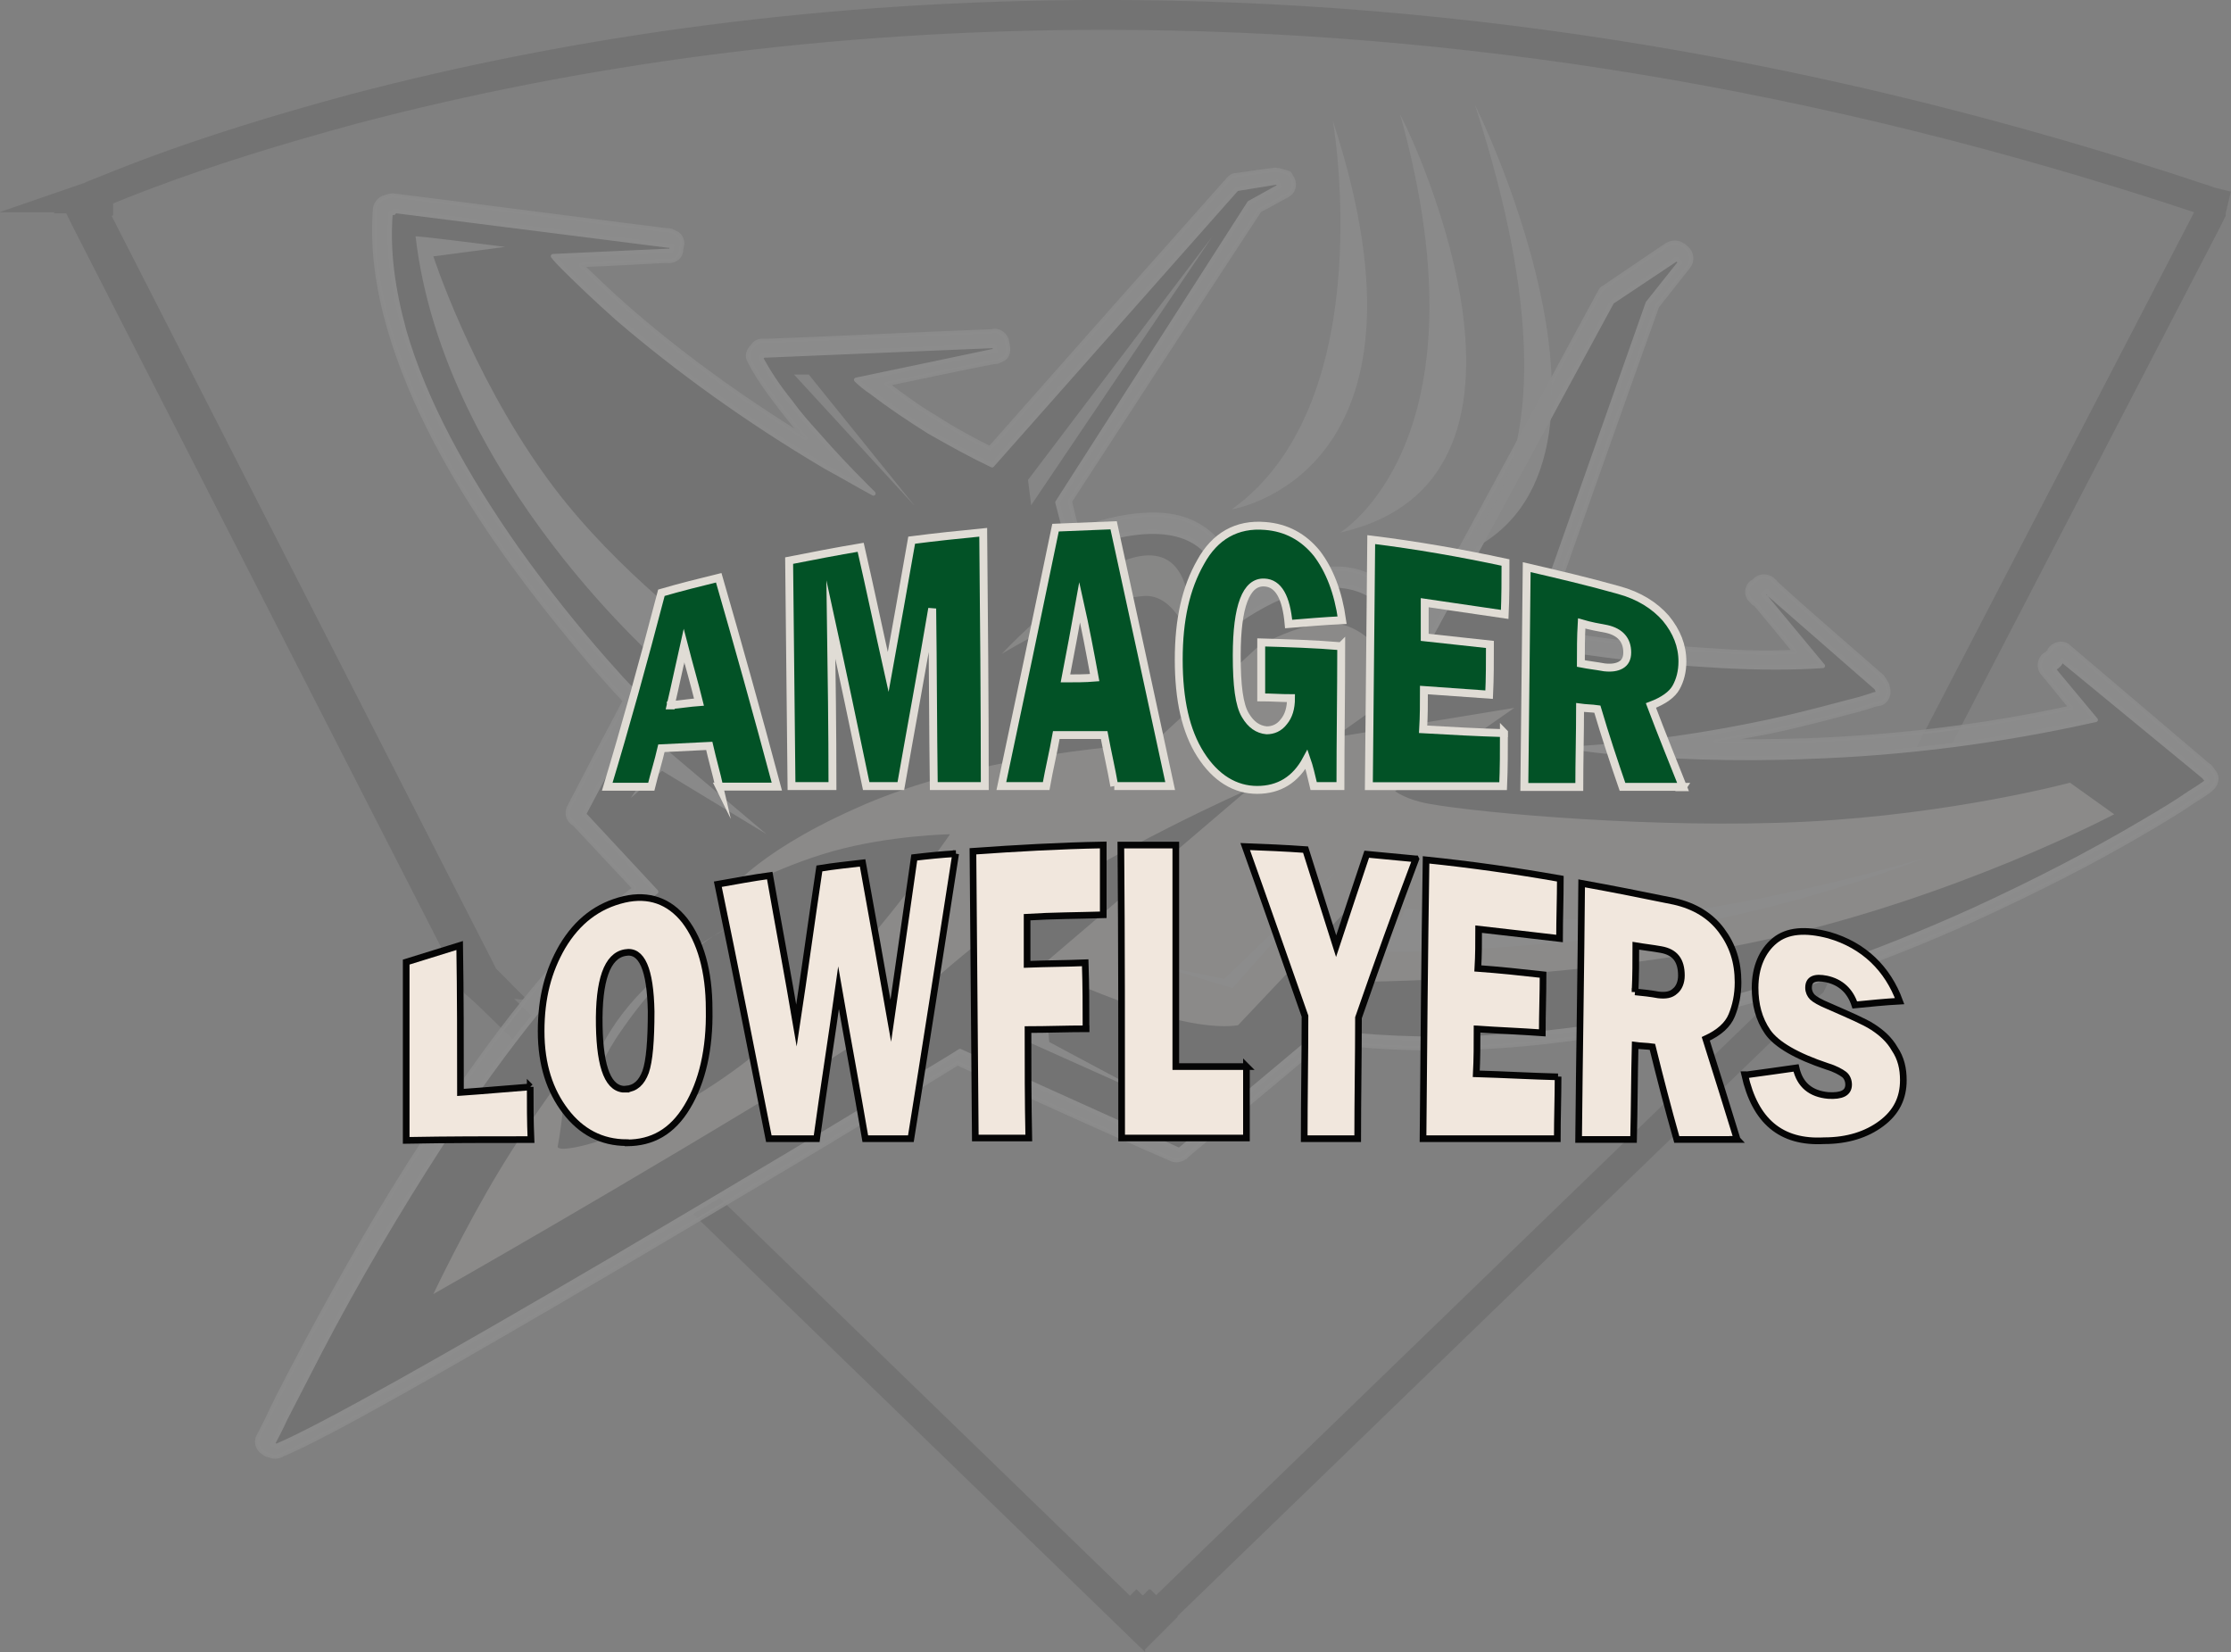 <svg id="Layer_1" xmlns="http://www.w3.org/2000/svg" version="1.1" viewBox="0 0 197.73 146.4">
  
  <rect x="0" y="0" width="197.73" height="146.4" fill="#808080" stroke="none"/>
  
  <defs>
    <style>
      .st0 {
        fill: #f3f4f4;
      }

      .st1, .st2 {
        fill: #fff;
        isolation: isolate;
      }

      .st1, .st2, .st3 {
        opacity: .86;
      }

      .st1, .st4 {
        stroke: #fff;
        stroke-linejoin: round;
        stroke-width: .39px;
      }

      .st5 {
        fill: #025226;
        stroke: #e0dcd5;
        stroke-width: .7px;
      }

      .st5, .st6, .st7 {
        stroke-miterlimit: 10;
      }

      .st8, .st7 {
        fill: #f1e7dd;
      }

      .st6 {
        fill: none;
        stroke: #000;
        stroke-width: 2.65px;
      }

      .st9 {
        opacity: .1;
      }

      .st7 {
        stroke: #050505;
        stroke-width: .59px;
      }
    </style>
  </defs>
  <g id="Logo" class="st9">
    <g>
      <g>
        <path class="st6" d="M100.83,142.71l-.47.47s0,.09-.09.09l1.03,1.03h0l.09.09.28-.28.09-.09.75-.75h0l-.56-.56-.56.56-.56-.56h-.01.01Z"></path>
        <path class="st6" d="M7.95,17.58s-.09,0,0,0c-.18.09-.47.18-.56.28-.18,0-.47.18-.47.18l.37.75h0l.37.75,34.2,66.91.37.75h0l.66.56.47-.28c.09-.09.09-.18.18-.18l-.66-.66-.37-.75L8.04,18.42c.18-.09.37-.18.66-.28v-.09c-.18-.37-.47-.47-.75-.47Z"></path>
        <path class="st6" d="M97.84,1.32c-24.58,0-46.82,3.17-66.44,8.32-6.91,1.87-12.9,3.74-18.13,5.7-1.78.66-3.36,1.31-4.77,1.87-.28.09-.37.18-.66.28.28,0,.66.09.75.47v.09c-.28.09-.47.18-.66.28l34.48,67.47.37.75.66.66c-.09.09-.09.18-.18.18l-.47.28,57.37,55.6s0-.09.09-.09l.47-.47.56.56.56-.56.56.56h0l57.47-55.6.66-.56h0l.37-.75,34.67-66.81h0l.37-.75v-.09l.18-.75c-.37-.09-.75-.28-1.12-.37C161.57,6.47,129.05,1.32,97.84,1.32h0Z"></path>
      </g>
      <path class="st1" d="M112.98,15.06h0c-.93.09-2.62.37-3.46.47-.28,0-.47.18-.66.37h0c-5.33,5.98-15.6,17.57-21.12,23.83-1.5-.75-3.08-1.59-4.67-2.62-1.59-.93-2.99-1.96-4.49-3.08,3.17-.66,7.1-1.5,9.53-1.96h.09c.18,0,.37-.09.56-.18h0c.47-.18.66-.66.56-1.21,0-.09-.09-.37-.09-.47-.09-.56-.75-1.03-1.31-.84h-.09c-4.95.18-14.67.66-19.72.84h-.56c-.37,0-.66.18-.84.47-.37.37-.56.84-.28,1.31.66,1.31,1.59,2.62,2.8,4.2.66.84,1.4,1.78,2.15,2.62-6.07-3.74-11.4-7.66-15.98-11.68-1.5-1.31-2.71-2.53-3.92-3.65,2.62-.09,5.61-.28,7.48-.37h.18c.66.09,1.21-.37,1.21-.93,0-.09.09-.37.09-.47.09-.47-.18-.93-.66-1.12-.18-.09-.37-.18-.56-.18h-.18c-6.07-.75-18.22-2.34-24.2-3.08-.28,0-.56.09-.75.18h-.09c-.37.18-.66.47-.75.93-.28,3.36.18,7.01,1.31,10.84,1.87,6.36,5.42,12.99,10.19,19.72,2.53,3.55,5.23,6.91,7.85,10,.93,1.03,1.78,2.05,2.62,2.9,0,.09.09.09.18.18-1.4,2.62-3.74,7.1-4.95,9.44-.28.56-.09,1.21.47,1.5h0c1.4,1.5,3.74,4.02,5.33,5.7-.47.37-.84.66-1.31,1.03-5.52,4.77-11.22,11.96-17.1,21.02-3.83,5.79-7.38,12.06-10.74,18.31-1.12,2.15-2.24,4.2-3.08,5.98-.28.66-1.12,2.24-1.12,2.24-.28.56,0,1.21.56,1.5.09.09.37.18.47.18.37.18.84.09,1.12-.09,4.2-1.78,14.48-7.66,29.44-16.44.47-.28,15.05-8.88,21.96-13.09,2.24-1.31,7.48-4.58,8.41-5.14,4.95,2.24,14.2,6.45,18.97,8.5.37.18.84.09,1.21-.18h0s.09,0,.09-.09c3.08-2.62,8.97-7.48,12.15-10.19.18,0,.47.09.66.09,9.9,1.21,20.28.37,30.93-2.05,8.88-1.96,17.66-5.04,26.16-8.88,5.52-2.53,10.65-5.14,15.23-7.85,1.59-.93,2.99-1.78,4.2-2.62.47-.28,1.31-.84,1.4-.93l.09-.09c.47-.37.66-1.03.28-1.5-.09-.09-.18-.28-.28-.37-.09-.09-.09-.18-.18-.18-3.08-2.62-9.35-7.94-12.43-10.56-.47-.47-1.31-.28-1.68.28-.18.28-.09.18-.09.18l-.18.18s.09-.09-.18.09c-.47.37-.56,1.12-.18,1.59.66.75,1.59,1.96,2.53,3.08-7.75,1.68-15.6,2.62-23.55,2.9-2.71.09-5.42.09-7.94.09,1.59-.28,3.08-.56,4.58-.84,2.71-.56,5.14-1.21,7.29-1.78.75-.18,1.4-.37,1.96-.56.18-.09.66-.18.75-.18.56-.18.84-.84.66-1.4,0-.09-.09-.37-.18-.47-.09-.18-.18-.37-.37-.47h.09l-.09-.09c-2.34-2.05-7.01-6.07-9.35-8.23-.09-.09-.09-.18-.18-.18-.37-.47-1.12-.56-1.59-.18-.09.09-.28.28-.37.28-.47.37-.56,1.12-.09,1.59l.28.28v-.09l.18.18-.09-.09c.93,1.12,2.34,2.8,3.55,4.3-1.96.09-4.2.09-6.64-.09-3.17-.18-6.64-.47-10.09-.93-1.87-.28-3.74-.47-5.42-.75-.09,0-.18,0-.28-.09,2.71-7.75,7.57-21.49,10.19-28.78.75-.93,2.05-2.62,2.8-3.55.37-.47.28-1.21-.18-1.59-.09-.09-.28-.28-.37-.28-.37-.28-.93-.28-1.4,0-1.4.93-4.11,2.8-5.52,3.74-.18.09-.28.18-.37.37-4.02,7.48-11.68,21.49-16.17,29.9-1.5-3.27-3.83-5.14-6.82-5.33h-1.68c-2.15.18-4.3,1.03-6.45,2.34-.37.18-.66.47-.93.66-.09-2.34-.75-4.11-1.96-5.52-1.59-1.78-3.83-2.43-6.45-2.24-1.59.09-3.27.47-4.95,1.03-.28.09-.56.18-.93.37-.28-.93-.47-1.87-.66-2.62,4.3-6.64,12.52-19.25,16.82-25.79.75-.37,1.87-1.03,2.43-1.31s.75-.93.47-1.5c-.09-.09-.18-.37-.28-.47-.37-.09-.75-.28-1.21-.28h0v-.02h-.07Z"></path>
      <path class="st4" d="M113.07,16.18h0l-3.46.56h0l-21.68,24.49c-1.78-.84-3.65-1.87-5.61-2.99-1.78-1.12-3.46-2.24-5.04-3.46-.56-.37-1.03-.75-1.4-1.12l12.06-2.53h.28l-.09-.47h-.18l-20.09.84v-.09l-.09.09h-.18v.09l-.18.09c.66,1.21,1.5,2.53,2.71,4.02.66.93,1.5,1.87,2.34,2.8,1.31,1.5,2.71,2.99,4.11,4.39l.84.84c-1.4-.75-2.8-1.59-4.2-2.34-7.1-4.2-13.27-8.69-18.5-13.18-1.78-1.59-3.36-3.08-4.67-4.39-.37-.37-.75-.75-1.03-1.12l10.19-.47h.28l.09-.47h-.37l-24.3-3.08v.18h-.28c-.28,3.27.18,6.73,1.21,10.47,1.78,6.17,5.33,12.71,10,19.34,2.53,3.55,5.14,6.82,7.85,9.9.93,1.03,1.78,2.05,2.62,2.8.18.18.47.56.75.75l-5.33,10.09.18.09,6.26,6.73c-.75.56-1.5,1.12-2.24,1.78-5.33,4.67-11.03,11.77-16.92,20.75-3.74,5.79-7.38,11.96-10.65,18.22-1.12,2.15-2.15,4.2-3.08,5.98-.28.66-1.12,2.24-1.12,2.24l.47.18v-.09c3.92-1.68,14.39-7.57,29.53-16.44.47-.28,15.05-8.88,21.96-13.09,2.34-1.4,8.6-5.14,8.97-5.42l19.44,8.78h0l12.61-10.56c.37.09.75.09,1.12.18,9.72,1.12,20,.37,30.56-1.96,8.78-1.96,17.47-5.04,25.98-8.88,5.52-2.53,10.56-5.14,15.14-7.85,1.59-.93,2.99-1.78,4.2-2.62.47-.28,1.31-.84,1.4-.93.09,0,.09-.09.09-.09l-.28-.37-12.61-10.37c-.09.09-.09.28-.18.37l-.18.18c-.09.09-.28.18-.37.28l3.74,4.49c-8.32,1.87-16.92,2.99-25.51,3.27-6.54.28-12.71,0-18.04-.47-.84-.09-1.5-.18-2.24-.28,5.79-.37,11.4-1.21,16.73-2.34,2.62-.56,5.04-1.21,7.2-1.78.75-.18,1.4-.37,1.96-.56.18-.09.66-.18.66-.18l-.18-.47h0l-9.53-8.32-.18-.28-.37.28.28.28h0l5.04,6.07c-2.53.18-5.61.18-8.97,0-3.27-.18-6.64-.47-10.19-.93-1.96-.28-3.74-.47-5.42-.75-.47-.09-1.12-.18-1.59-.28l10.65-30.19,2.9-3.65-.37-.28-.09.09-5.61,3.74h0l-17.38,32.05c-1.31-4.49-3.65-6.64-6.73-6.91h-1.5c-1.87.18-3.92.93-5.98,2.15-.84.47-1.59,1.03-2.24,1.5-.09.09-.18.18-.37.28.37-6.36-2.34-8.97-7.2-8.69-1.5.09-3.08.47-4.67.93-.66.18-1.21.47-1.78.66-.09,0-.18.09-.18.09l-1.12-4.3,17.01-26.54,2.71-1.5-.28-.37h-.02l-.07.07Z"></path>
      <path class="st2" d="M90.09,91.87l2.53-4.2.37,4.67,9.62,5.14-12.52-5.61h0Z"></path>
      <path class="st2" d="M51.59,99.82s-1.12-9.9,12.71-17.47c.28-.18-4.39,1.96-9.16,8.88-3.08,4.3-3.55,8.6-3.55,8.6h0Z"></path>
      <path class="st8" d="M38.41,114.67s2.8-5.89,5.79-10.84,6.07-8.97,6.07-8.97c0,0-.47,4.95-.84,6.73-.18.93,8.97-1.12,18.04-8.6,8.32-6.82,16.73-19.06,16.73-19.06,0,0-5.33.09-10.37,1.5s-9.62,4.02-9.62,4.02c0,0,2.34-3.65,11.49-7.75,11.22-5.14,26.45-5.79,26.45-5.79l9.35-8.6s4.95-2.99,8.04-1.78c4.2,1.68,3.55,6.36,3.55,6.36l-4.86,3.46,15.98-2.62-10.56,7.38s.93.75,2.99,1.12c4.67.84,20.37,2.24,33.36,1.59,13.09-.66,23.46-3.46,23.46-3.46l3.92,2.8s-13.93,7.38-30.93,11.12c-17.01,3.74-36.91,3.74-36.91,3.74l4.67-8.04-.09-3.36-14.39,15.23s-2.05.47-6.45-.75c-4.39-1.31-11.22-4.3-11.22-4.3l18.5-15.79s-11.77,5.14-21.02,11.49c-6.45,4.39-8.78,7.94-16.17,12.52-17.94,11.03-34.95,20.65-34.95,20.65h0Z"></path>
      <path class="st2" d="M59.16,59.35s-19.81-16.82-22.33-38.4c0-.09,7.94.93,7.94.93l-6.36.84s3.27,10.09,9.72,19.16c5.33,7.57,13.18,13.64,16.17,15.89.09,0-5.14,1.59-5.14,1.59h0Z"></path>
      <path class="st2" d="M55.88,70.75l2.99-4.49,9.06,7.66-9.25-5.61-2.8,2.43h0Z"></path>
      <path class="st2" d="M102.14,85.43l7.1,2.15,9.35-10.56-10.09,9.72-6.36-1.31h0Z"></path>
      <path class="st2" d="M124.57,80.47l-1.87,3.92s13.83-.09,25.98-2.24,22.05-6.17,22.05-6.17c0,0-11.77,3.55-22.71,4.95-11.96,1.5-23.46-.47-23.46-.47h.01Z"></path>
      <g class="st3">
        <path class="st0" d="M126.72,50.01c-.37.09,15.89-4.02,4.02-40.65-.09-.37,17.76,35.79-4.02,40.65Z"></path>
        <path class="st8" d="M88.78,57.95s16.26-17.47,16.73-2.99c.09,3.36-.75-2.24-4.02-2.15-4.77.28-12.71,5.14-12.71,5.14h0Z"></path>
        <path class="st2" d="M81.02,44.78l-10.65-11.59h1.31l9.35,11.59h0Z"></path>
        <path class="st2" d="M91.11,42.53l16.35-21.59-16.07,23.83s-.28-2.24-.28-2.24Z"></path>
        <path class="st0" d="M109.15,45.15c-.09,0,19.34-2.9,8.97-34.48-.09-.56,4.49,24.86-8.97,34.48Z"></path>
        <path class="st0" d="M118.77,47.2c-.18.09,13.46-7.85,5.33-37.01-.09-.47,16.26,32.15-5.33,37.01Z"></path>
      </g>
    </g>
  </g>
  <g>
    <path class="st7" d="M46.99,96.32c0,1.53,0,3.07.07,4.67-3.68,0-7.38,0-11.06.07v-15.8c1.6-.49,3.13-.97,4.74-1.47.07,4.31.07,8.71.07,13.02,2.08-.14,4.18-.34,6.19-.49h-.01Z"></path>
    <path class="st7" d="M55.54,101.26c-2.23,0-4.04-.97-5.42-2.78s-2.16-4.1-2.16-7.09.63-5.35,1.88-7.51c1.33-2.23,3.13-3.63,5.5-4.18,2.16-.49,3.97.14,5.35,1.88,1.38,1.81,2.16,4.45,2.16,7.86.07,3.55-.63,6.47-1.94,8.64-1.33,2.23-3.13,3.2-5.35,3.2h-.01ZM55.48,96.52c.83-.07,1.38-.56,1.74-1.53.34-.97.49-2.78.49-5.35-.07-3.75-.83-5.5-2.3-5.22-1.6.27-2.37,2.44-2.3,6.47.07,3.83.83,5.71,2.37,5.64h0Z"></path>
    <path class="st7" d="M84.7,75.65c-1.33,8.56-2.64,16.99-3.97,25.26h-4.04c-.77-4.52-1.6-8.91-2.37-13.36-.63,4.52-1.33,8.91-1.94,13.36h-4.24c-1.53-7.72-3-15.24-4.52-22.55,1.53-.27,3.07-.56,4.6-.77.77,4.38,1.6,8.76,2.37,13.29.7-4.6,1.33-9.25,2.03-13.92,1.26-.21,2.57-.34,3.83-.49.83,4.6,1.67,9.25,2.5,13.99.7-4.8,1.38-9.61,2.08-14.47,1.18-.14,2.44-.27,3.68-.34h0Z"></path>
    <path class="st7" d="M96.26,91.17c-1.74,0-3.48.07-5.15.07,0,3.2,0,6.41.07,9.61h-4.74c-.07-8.49-.14-16.91-.21-25.41,3.83-.27,7.65-.49,11.55-.56v6.19c-2.23.07-4.52.07-6.75.21v4.18c1.74-.07,3.48-.07,5.15-.14.07,2.03.07,3.9.07,5.85h.01Z"></path>
    <path class="st7" d="M110.47,94.51v6.34h-11.06c0-8.64,0-17.33-.07-25.96h4.87v19.63h6.27Z"></path>
    <path class="st7" d="M125.48,76.13c-1.74,4.6-3.41,9.25-5.08,14.06,0,3.55-.07,7.09-.07,10.72h-4.74c0-3.63.07-7.24.07-10.86-1.74-4.94-3.48-9.95-5.3-15.03,1.81.07,3.55.14,5.35.27.9,2.85,1.81,5.71,2.71,8.56.9-2.71,1.81-5.5,2.71-8.15,1.47.14,2.85.27,4.31.41h.03Z"></path>
    <path class="st7" d="M138.09,95.41c0,1.81-.07,3.68-.07,5.5h-11.9c.07-8.21.14-16.43.27-24.71,3.97.41,7.94.97,11.9,1.67,0,1.74-.07,3.55-.07,5.3-2.37-.27-4.74-.56-7.17-.83,0,1.18,0,2.3-.07,3.48,1.94.14,3.83.34,5.78.56,0,1.74-.07,3.41-.07,5.15-1.94-.14-3.83-.21-5.78-.34,0,1.33,0,2.64-.07,3.97,2.44.07,4.87.21,7.24.27h.01Z"></path>
    <path class="st7" d="M153.96,100.98h-5.35c-.77-2.71-1.47-5.42-2.16-8.21-.49-.07-1.04-.07-1.53-.14-.07,2.78-.07,5.57-.14,8.35h-4.87c.07-7.59.21-15.17.27-22.7,2.71.49,5.5,1.04,8.21,1.6,1.81.41,3.2,1.26,4.18,2.57s1.47,2.78,1.47,4.6c0,1.11-.21,2.08-.56,2.93s-1.11,1.53-2.3,2.08c.97,3.07,1.88,5.98,2.78,8.91h-.01ZM144.91,87.9c.7.07,1.38.14,2.08.27.63.07,1.11,0,1.47-.34.34-.27.56-.77.56-1.38,0-1.33-.56-2.08-1.81-2.3-.77-.14-1.47-.21-2.23-.34,0,1.33,0,2.71-.07,4.1h0Z"></path>
    <path class="st7" d="M154.66,95.27c1.53-.21,3-.41,4.52-.63.34,1.53,1.33,2.3,2.85,2.44,1.18.07,1.81-.21,1.81-.97,0-.34-.14-.7-.41-.9s-.77-.49-1.47-.7c-2.71-.9-4.52-1.94-5.3-3.07s-1.11-2.44-1.11-3.9c0-1.81.63-3.27,1.74-4.18s2.71-1.04,4.8-.49c3.13.9,5.22,3,6.27,5.85-1.33.07-2.64.21-3.97.34-.41-1.26-1.26-2.03-2.5-2.3-1.04-.21-1.6,0-1.6.77,0,.34.14.63.34.83s.7.49,1.38.77c1.88.83,3.2,1.38,3.97,1.88s1.47,1.11,1.94,1.94c.56.83.77,1.74.77,2.78,0,1.6-.63,2.85-1.94,3.83s-3,1.53-5.08,1.53c-3.83.21-6.12-1.74-7.04-5.85h.01Z"></path>
  </g>
  <g>
    <path class="st5" d="M63.76,69.73c-.27-1.18-.63-2.44-.9-3.63-1.38.07-2.78.14-4.24.21-.27,1.18-.63,2.3-.9,3.41h-3.9c1.6-5.3,3.2-11.06,4.8-17.19,1.67-.49,3.34-.9,5.08-1.33,1.67,5.78,3.41,11.98,5.15,18.51h-5.1ZM59.45,62.49c.83-.07,1.67-.21,2.5-.27-.41-1.67-.9-3.34-1.33-5.01-.41,1.81-.77,3.55-1.18,5.3h.01Z"></path>
    <path class="st5" d="M87.14,47.18c.07,7.51.14,14.96.14,22.48h-4.52c-.07-5.22-.07-10.51-.14-15.73-.9,5.35-1.88,10.58-2.78,15.73h-3.07c-1.04-5.01-2.08-9.95-3.13-14.76.07,4.94.14,9.81.14,14.76h-3.63c-.07-6.68-.14-13.29-.21-19.98,2.08-.41,4.24-.83,6.34-1.18.83,3.63,1.6,7.31,2.44,11.06.7-3.83,1.38-7.72,2.08-11.69,2.08-.27,4.18-.49,6.34-.7h0Z"></path>
    <path class="st5" d="M98.76,69.66c-.27-1.53-.63-3.07-.9-4.52h-4.24c-.27,1.53-.63,3-.9,4.52h-3.97c1.6-7.51,3.2-15.17,4.8-22.9,1.74-.07,3.48-.14,5.15-.21,1.67,7.65,3.34,15.37,5.01,23.11h-4.95ZM94.45,60.12c.83,0,1.74,0,2.57-.07-.41-2.23-.83-4.45-1.33-6.68-.41,2.3-.83,4.52-1.26,6.75h.01Z"></path>
    <path class="st5" d="M118.87,57.27c0,4.1-.07,8.28-.07,12.39h-2.37c-.21-.9-.41-1.74-.63-2.37-.97,1.81-2.44,2.71-4.38,2.71s-3.68-1.04-5.01-3.13-1.94-4.87-1.94-8.42.63-6.34,1.94-8.64c1.26-2.3,3.2-3.41,5.71-3.2,1.88.14,3.41.97,4.6,2.44,1.11,1.47,1.88,3.41,2.23,5.91-1.6.07-3.13.21-4.74.34-.21-2.37-.9-3.63-2.16-3.68-1.6-.07-2.44,2.08-2.44,6.47,0,2.64.21,4.38.77,5.3.49.83,1.11,1.26,1.88,1.33.56,0,1.11-.21,1.53-.77.41-.49.63-1.18.63-2.08-.9,0-1.74-.07-2.64-.07v-4.87c2.37.07,4.74.14,7.09.34h0Z"></path>
    <path class="st5" d="M133.29,64.93c0,1.6,0,3.13-.07,4.74h-11.9c.07-7.31.14-14.54.21-21.85,3.97.49,7.94,1.18,11.9,2.03,0,1.53,0,3.07-.07,4.6-2.37-.34-4.74-.7-7.09-1.04v3.07c1.94.21,3.83.41,5.78.63,0,1.47,0,3-.07,4.45-1.94-.14-3.83-.27-5.78-.41,0,1.18,0,2.3-.07,3.48,2.44.14,4.8.27,7.17.34h0v-.03Z"></path>
    <path class="st5" d="M149.15,69.73h-5.35c-.77-2.23-1.53-4.52-2.23-6.89-.49-.07-1.04-.07-1.53-.14,0,2.37-.07,4.67-.07,7.04h-4.87c.07-6.47.14-12.95.21-19.48,2.71.63,5.42,1.26,8.15,2.03,1.81.49,3.2,1.38,4.18,2.5.97,1.18,1.47,2.44,1.47,3.83,0,.9-.21,1.67-.56,2.3s-1.11,1.18-2.23,1.6c.97,2.57,1.94,4.94,2.85,7.24h-.04ZM140.11,58.8c.7.14,1.38.21,2.08.34.63.07,1.11,0,1.47-.21s.56-.56.56-1.11c0-1.11-.63-1.81-1.81-2.08-.77-.14-1.47-.27-2.23-.49-.07,1.18-.07,2.37-.07,3.55h0Z"></path>
  </g>
</svg>